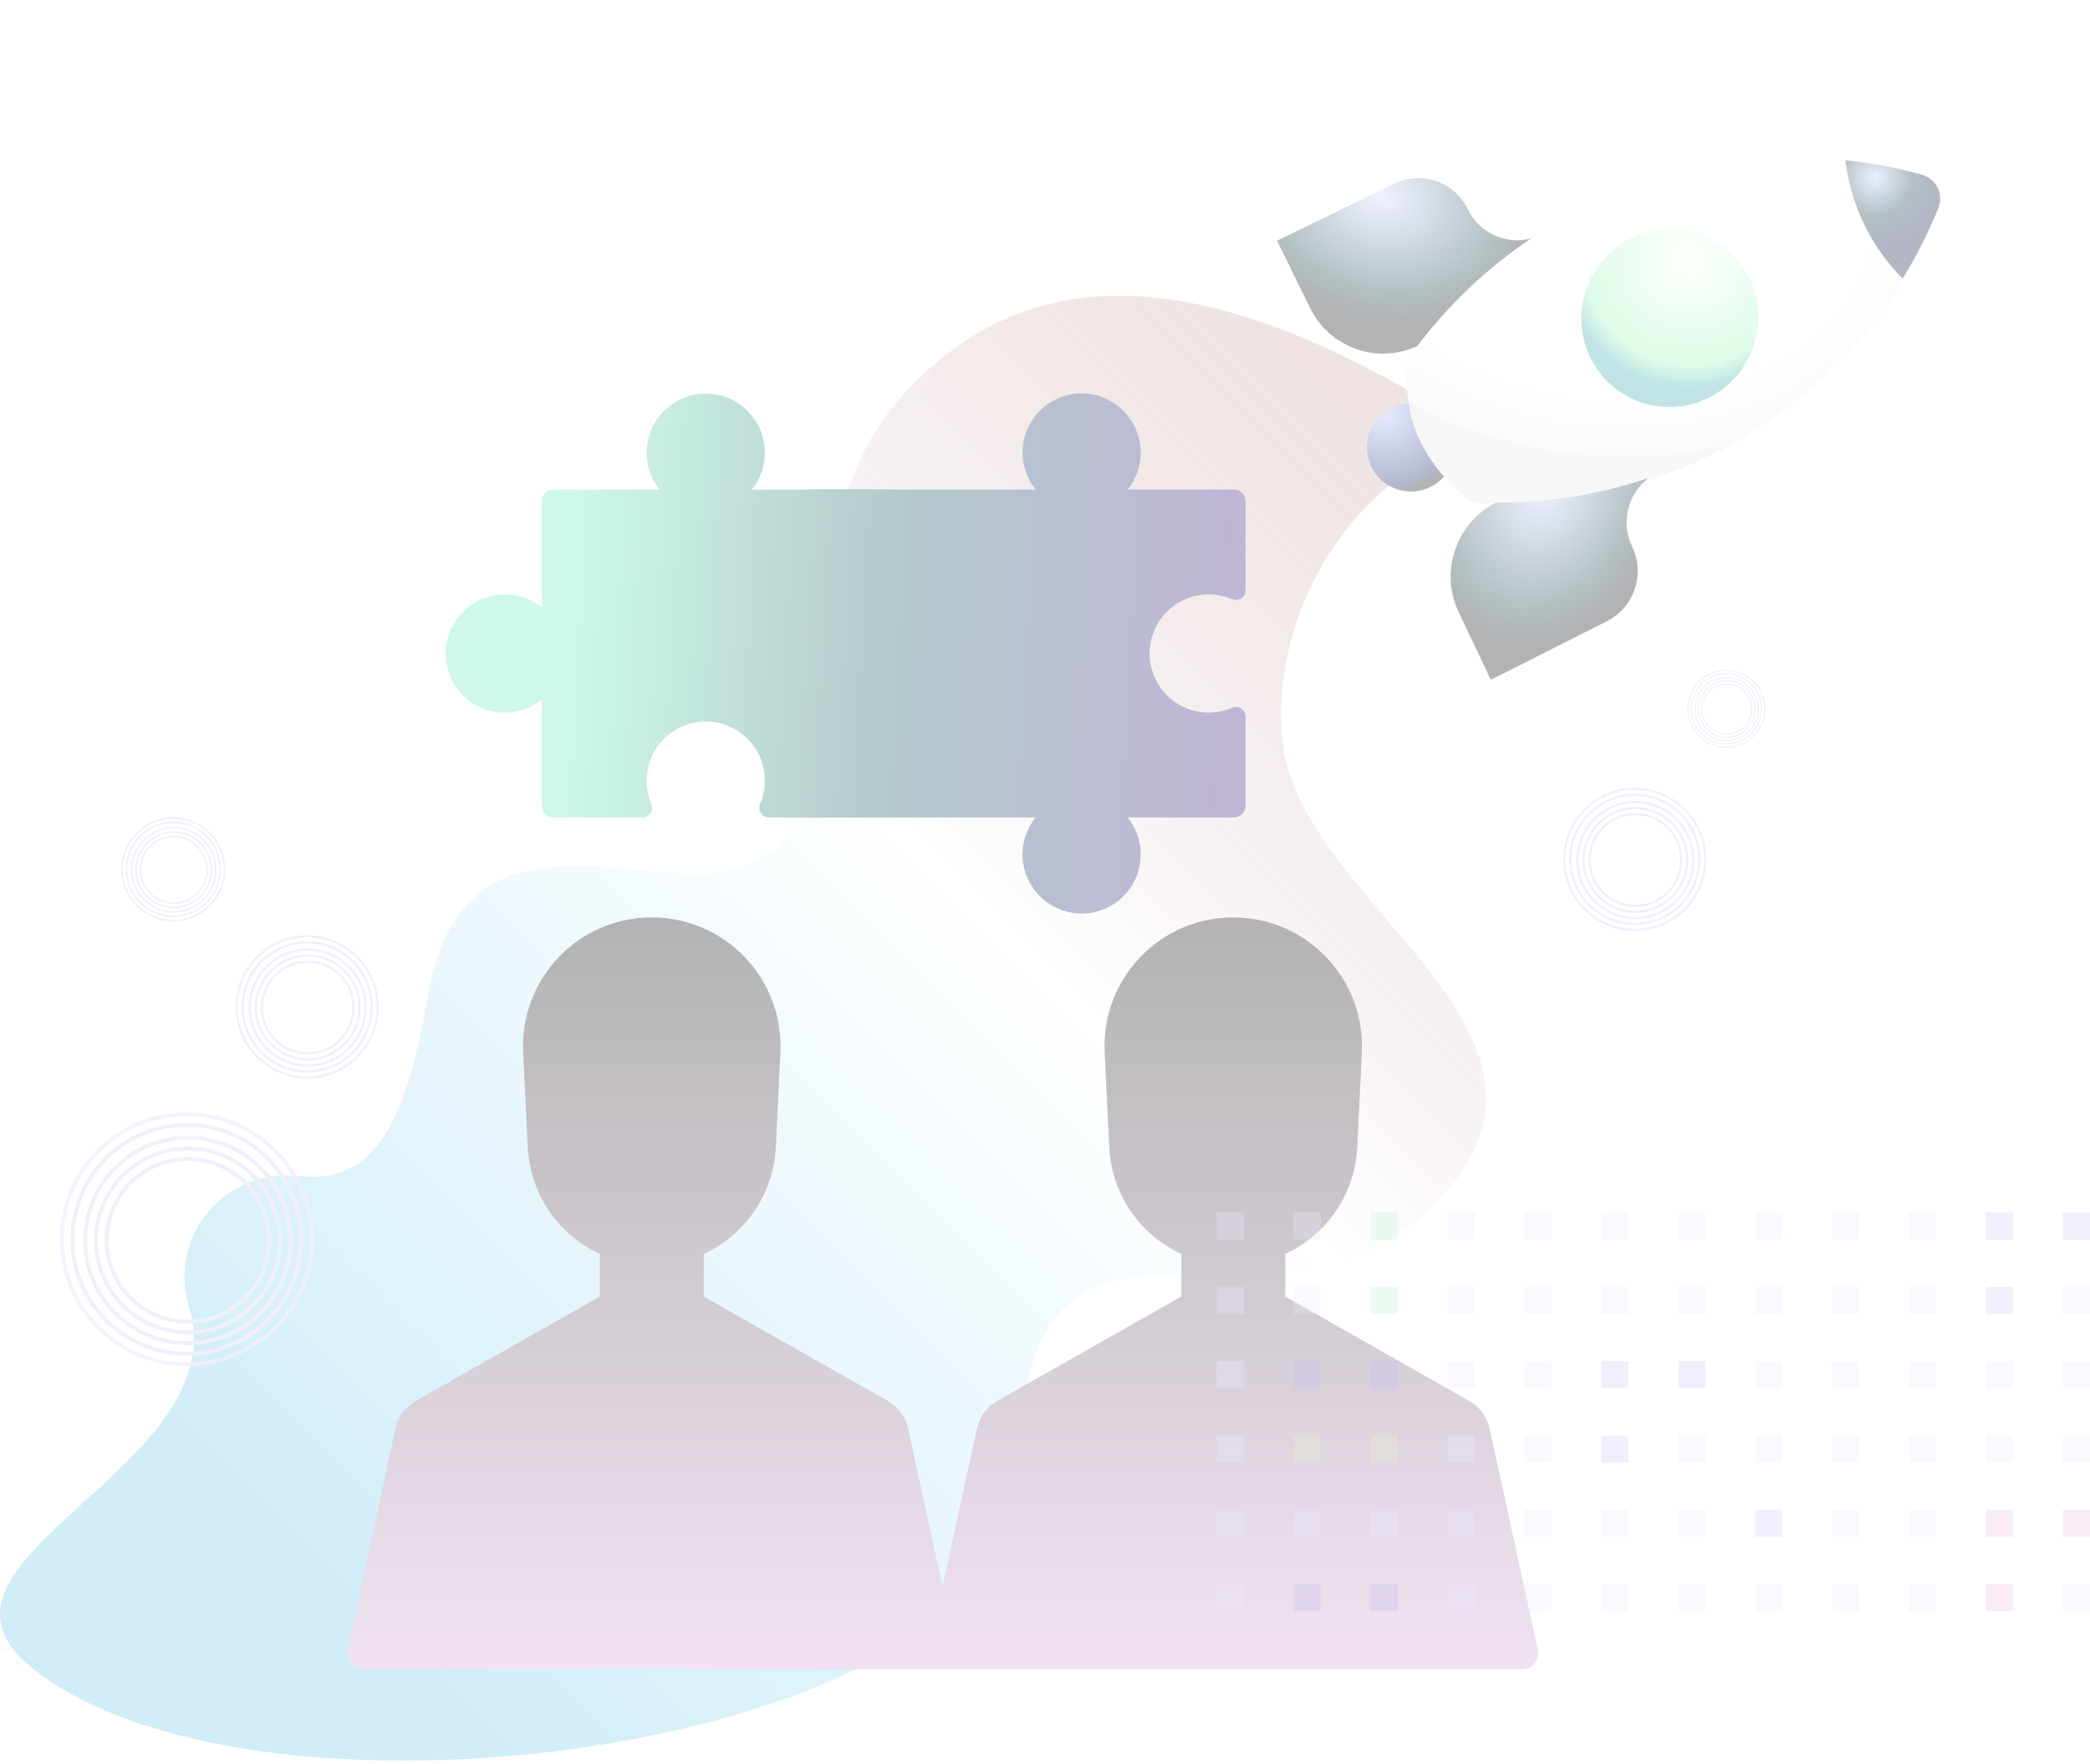 <svg width="308" height="260" viewBox="0 0 308 260" fill="none" xmlns="http://www.w3.org/2000/svg">
<g style="mix-blend-mode:luminosity" opacity="0.3">
<path d="M208.87 58.254C181.567 42.578 153.836 35.105 132.917 58.37C113.259 80.234 128.006 116.081 112.444 126.353C99.181 135.108 68.317 114.06 62.923 147.367C59.049 171.29 51.765 174.165 43.748 173.297C33.121 172.148 24.729 182.296 27.839 192.522C35.07 216.304 -14.92 229.772 4.521 245.645C38.112 273.071 150.105 257.502 150.174 217.819C150.263 166.557 185.341 202.95 211.044 177.819C236.223 153.199 194.087 134.776 189.304 111.297C186.261 93.471 197.13 70.862 218 64.341C196.087 56.153 231.391 71.184 208.87 58.254Z" fill="url(#paint0_linear_1302_28142)"/>
<path d="M138.67 245.943H53.436C51.968 245.943 50.876 244.588 51.188 243.154L58.29 210.515C58.666 208.801 59.75 207.33 61.273 206.461L88.401 191.072V181.823H103.703V191.072L130.831 206.461C132.355 207.33 133.438 208.801 133.814 210.515L140.916 243.154C141.229 244.588 140.137 245.943 138.67 245.943Z" fill="#01ECA5"/>
<path d="M126.061 245.943H120.223L117.246 223.123C117.037 221.536 118.155 220.082 119.742 219.874C121.335 219.665 122.783 220.788 122.991 222.37L126.061 245.943Z" fill="#00D890"/>
<path d="M74.862 223.123L71.885 245.943H66.047L69.116 222.37C69.325 220.789 70.773 219.671 72.366 219.874C73.952 220.083 75.07 221.536 74.862 223.123Z" fill="#00D890"/>
<path d="M77.108 155.077L77.782 169.048C78.253 178.796 86.293 186.458 96.053 186.458C105.813 186.458 113.853 178.796 114.324 169.048L114.998 155.077C115.52 144.256 106.887 135.196 96.053 135.196C85.219 135.196 76.586 144.256 77.108 155.077Z" fill="#02FFB3"/>
<path d="M224.361 245.943H139.127C137.66 245.943 136.568 244.588 136.88 243.154L143.982 210.515C144.358 208.801 145.441 207.33 146.964 206.461L174.093 191.072V181.823H189.395V191.072L216.524 206.461C218.047 207.33 219.131 208.801 219.507 210.515L226.609 243.154C226.921 244.588 225.828 245.943 224.361 245.943Z" fill="#8399FE"/>
<path d="M211.75 245.943H205.912L202.935 223.123C202.727 221.536 203.845 220.083 205.432 219.874C207.024 219.666 208.472 220.789 208.68 222.37L211.75 245.943Z" fill="#6583FE"/>
<path d="M160.552 223.124L157.575 245.943H151.736L154.806 222.371C155.014 220.79 156.462 219.672 158.055 219.874C159.642 220.083 160.76 221.537 160.552 223.124Z" fill="#6583FE"/>
<path d="M162.8 155.078L163.474 169.049C163.944 178.797 171.985 186.459 181.745 186.459C191.504 186.459 199.545 178.797 200.015 169.049L200.689 155.078C201.211 144.257 192.579 135.197 181.745 135.197C170.91 135.197 162.278 144.257 162.8 155.078Z" fill="#9FB0FE"/>
<path d="M226.606 243.155L219.505 210.516C219.128 208.802 218.045 207.331 216.522 206.462L189.393 191.073V184.786C195.404 182.015 199.675 176.074 200.013 169.05L200.687 155.079C201.209 144.258 192.577 135.198 181.743 135.198C170.908 135.198 162.276 144.258 162.798 155.079L163.472 169.05C163.811 176.074 168.08 182.014 174.091 184.786V191.073L146.962 206.462C145.439 207.331 144.355 208.802 143.979 210.517L138.896 233.881L133.812 210.516C133.436 208.802 132.352 207.331 130.829 206.462L103.701 191.073V184.786C109.712 182.015 113.982 176.074 114.321 169.05L114.995 155.079C115.517 144.258 106.884 135.198 96.05 135.198C85.216 135.198 76.583 144.258 77.105 155.079L77.779 169.05C78.118 176.074 82.388 182.014 88.398 184.786V191.073L61.269 206.462C59.746 207.331 58.663 208.802 58.287 210.517L51.184 243.156C50.873 244.59 51.965 245.945 53.432 245.945H224.358C225.826 245.944 226.919 244.589 226.606 243.155Z" fill="url(#paint1_linear_1302_28142)"/>
<g style="mix-blend-mode:luminosity">
<path d="M119.169 120.461L119.169 72.137H152.61C151.41 70.645 150.689 68.749 150.689 66.683C150.689 61.67 154.928 57.645 160.018 58C164.3 58.298 167.767 61.756 168.077 66.035C168.245 68.35 167.506 70.489 166.179 72.137H181.827C182.783 72.137 183.558 72.912 183.558 73.868L183.558 86.96C183.558 87.998 182.497 88.695 181.541 88.287C180.494 87.839 179.339 87.592 178.129 87.592C173.319 87.592 169.423 91.491 169.423 96.299C169.423 101.107 173.319 105.006 178.129 105.006C179.339 105.006 180.494 104.758 181.541 104.311C182.497 103.903 183.558 104.6 183.558 105.637L183.558 118.73C183.558 119.686 182.783 120.461 181.827 120.461L166.179 120.461C167.382 121.953 168.1 123.849 168.1 125.915C168.1 130.928 163.861 134.953 158.771 134.598C154.49 134.3 151.023 130.842 150.712 126.563C150.544 124.248 151.284 122.11 152.61 120.461L119.169 120.461Z" fill="url(#paint2_linear_1302_28142)"/>
<path d="M119.169 120.461L119.169 72.137L131.664 72.137L131.664 84.26C132.308 84.155 132.961 84.102 133.618 84.102C136.99 84.102 140.245 85.515 142.544 87.981C144.878 90.484 146.033 93.748 145.793 97.173C145.373 103.18 140.527 108.039 134.521 108.475C134.222 108.498 133.919 108.508 133.618 108.508C132.961 108.508 132.308 108.454 131.664 108.349L131.664 120.461L119.169 120.461Z" fill="url(#paint3_linear_1302_28142)"/>
<path d="M95.323 66.051C95.151 68.361 95.885 70.496 97.201 72.144L81.573 72.144C80.618 72.144 79.843 72.918 79.843 73.874L79.843 89.52C78.195 88.194 76.056 87.454 73.741 87.622C69.461 87.933 66.004 91.399 65.705 95.68C65.35 100.771 69.375 105.011 74.39 105.011C76.455 105.011 78.35 104.291 79.843 103.09L79.843 118.736C79.843 119.692 80.618 120.467 81.573 120.467L94.665 120.467C95.704 120.467 96.4 119.406 95.992 118.451C95.545 117.402 95.298 116.249 95.297 115.038C95.297 110.228 99.196 106.331 104.004 106.331C108.812 106.331 112.711 110.228 112.711 115.038C112.711 116.249 112.464 117.402 112.016 118.451C111.609 119.406 112.305 120.467 113.343 120.467L128.166 120.467L128.166 106.054C128.166 104.839 129.383 104.008 130.519 104.442C131.671 104.881 132.94 105.084 134.268 104.987C138.547 104.676 142.005 101.209 142.303 96.929C142.658 91.838 138.634 87.598 133.619 87.598C132.525 87.598 131.479 87.8 130.515 88.169C129.382 88.602 128.166 87.768 128.166 86.555L128.166 72.143L110.807 72.143C111.998 70.654 112.711 68.767 112.711 66.713C112.711 61.698 108.47 57.673 103.379 58.029C99.104 58.327 95.64 61.777 95.323 66.051Z" fill="url(#paint4_linear_1302_28142)"/>
</g>
<g filter="url(#filter0_d_1302_28142)">
<g filter="url(#filter1_i_1302_28142)">
<path d="M212.279 66.971L211.206 68.172C208.127 71.617 202.536 70.835 200.528 66.678C198.491 62.464 201.464 57.545 206.147 57.381L207.574 57.331L212.279 66.971Z" fill="url(#paint5_radial_1302_28142)"/>
</g>
<g filter="url(#filter2_i_1302_28142)">
<path d="M281.651 23.652C283.787 24.247 284.912 26.545 284.076 28.598C282.561 32.319 280.732 35.907 278.608 39.321L278.54 39.279C273.745 34.54 270.706 28.286 269.923 21.546L269.914 21.468C273.886 21.853 277.814 22.585 281.651 23.652Z" fill="url(#paint6_radial_1302_28142)"/>
</g>
<g filter="url(#filter3_ii_1302_28142)">
<path d="M206.132 60.172C205.365 57.822 205.136 54.252 205.072 52.758C205.052 52.304 205.183 51.859 205.44 51.485C206.048 50.6 206.676 49.731 207.323 48.88C212 42.71 217.656 37.359 224.06 33.043L224.063 33.044C237.551 23.924 253.728 19.776 269.836 21.307L269.846 21.386C270.629 28.125 273.668 34.379 278.463 39.118L278.53 39.16C273.169 47.759 266.021 55.09 257.583 60.645C252.498 63.998 247.005 66.671 241.243 68.597C234.017 71.019 226.453 72.227 218.854 72.173C217.713 72.166 216.569 72.129 215.423 72.062C214.946 72.034 214.495 71.849 214.14 71.531C213.086 70.589 210.774 68.442 209.489 66.65C207.828 64.335 207.016 62.881 206.132 60.172Z" fill="url(#paint7_radial_1302_28142)"/>
</g>
<g filter="url(#filter4_i_1302_28142)">
<path d="M238.96 78.48C239.427 79.447 239.7 80.499 239.763 81.575C239.827 82.651 239.679 83.731 239.328 84.753C238.977 85.774 238.431 86.718 237.72 87.529C237.008 88.34 236.147 89.004 235.183 89.481L218.138 98.089L213.392 88.111C212.028 85.241 211.842 81.939 212.876 78.916C213.909 75.893 216.079 73.393 218.916 71.955C226.509 72.009 234.067 70.802 241.288 68.382L241.291 68.393C239.816 69.559 238.78 71.197 238.356 73.033C237.931 74.869 238.144 76.792 238.96 78.48Z" fill="url(#paint8_radial_1302_28142)"/>
</g>
<g filter="url(#filter5_i_1302_28142)">
<path d="M214.734 28.74C215.551 30.43 216.921 31.781 218.615 32.569C220.309 33.356 222.224 33.531 224.04 33.064C217.631 37.382 211.971 42.737 207.29 48.911C204.436 50.224 201.196 50.374 198.252 49.329C195.308 48.284 192.89 46.126 191.507 43.309L186.631 33.377L203.825 25.009C204.79 24.53 205.837 24.247 206.907 24.176C207.978 24.104 209.05 24.246 210.063 24.592C211.076 24.939 212.01 25.483 212.812 26.195C213.613 26.907 214.266 27.771 214.734 28.74Z" fill="url(#paint9_radial_1302_28142)"/>
</g>
<g filter="url(#filter6_iii_1302_28142)">
<path d="M244.428 56.148C251.228 58.475 258.653 54.793 261.011 47.925C263.369 41.057 259.767 33.604 252.966 31.277C246.166 28.951 238.741 32.633 236.383 39.5C234.025 46.368 237.627 53.822 244.428 56.148Z" fill="url(#paint10_radial_1302_28142)"/>
</g>
</g>
<g style="mix-blend-mode:luminosity">
<circle cx="240.917" cy="126.641" r="10.397" stroke="#D3C9F1" stroke-width="0.33"/>
<circle cx="240.916" cy="126.641" r="9.509" stroke="#D3C9F1" stroke-width="0.33"/>
<circle cx="240.998" cy="126.737" r="8.54" stroke="#D3C9F1" stroke-width="0.33"/>
<circle cx="241.006" cy="126.73" r="7.645" stroke="#D3C9F1" stroke-width="0.33"/>
<circle cx="241.007" cy="126.73" r="6.758" stroke="#D3C9F1" stroke-width="0.33"/>
</g>
<g style="mix-blend-mode:luminosity">
<circle cx="254.413" cy="104.449" r="5.671" stroke="#D3C9F1" stroke-width="0.18"/>
<circle cx="254.413" cy="104.449" r="5.187" stroke="#D3C9F1" stroke-width="0.18"/>
<circle cx="254.457" cy="104.501" r="4.658" stroke="#D3C9F1" stroke-width="0.18"/>
<circle cx="254.461" cy="104.497" r="4.17" stroke="#D3C9F1" stroke-width="0.18"/>
<circle cx="254.462" cy="104.498" r="3.686" stroke="#D3C9F1" stroke-width="0.18"/>
</g>
<g style="mix-blend-mode:luminosity">
<circle opacity="0.8" cx="27.537" cy="182.629" r="18.43" stroke="#D3C9F1" stroke-width="0.585"/>
<circle cx="27.538" cy="182.628" r="16.857" stroke="#D3C9F1" stroke-width="0.585"/>
<circle cx="27.682" cy="182.799" r="15.139" stroke="#D3C9F1" stroke-width="0.585"/>
<circle cx="27.695" cy="182.786" r="13.553" stroke="#D3C9F1" stroke-width="0.585"/>
<circle cx="27.696" cy="182.786" r="11.98" stroke="#D3C9F1" stroke-width="0.585"/>
</g>
<g style="mix-blend-mode:luminosity">
<circle cx="45.265" cy="148.38" r="10.397" stroke="#D3C9F1" stroke-width="0.33"/>
<circle cx="45.264" cy="148.38" r="9.509" stroke="#D3C9F1" stroke-width="0.33"/>
<circle cx="45.346" cy="148.477" r="8.54" stroke="#D3C9F1" stroke-width="0.33"/>
<circle cx="45.353" cy="148.469" r="7.645" stroke="#D3C9F1" stroke-width="0.33"/>
<circle cx="45.354" cy="148.469" r="6.758" stroke="#D3C9F1" stroke-width="0.33"/>
</g>
<g style="mix-blend-mode:luminosity">
<circle cx="25.537" cy="128.108" r="7.561" stroke="#D3C9F1" stroke-width="0.24"/>
<circle cx="25.536" cy="128.108" r="6.916" stroke="#D3C9F1" stroke-width="0.24"/>
<circle cx="25.595" cy="128.179" r="6.211" stroke="#D3C9F1" stroke-width="0.24"/>
<circle cx="25.6" cy="128.173" r="5.56" stroke="#D3C9F1" stroke-width="0.24"/>
<circle cx="25.601" cy="128.173" r="4.915" stroke="#D3C9F1" stroke-width="0.24"/>
</g>
<g style="mix-blend-mode:luminosity" opacity="0.3">
<rect x="179.305" y="178.688" width="3.993" height="3.993" fill="#BDB9FF"/>
<rect x="190.641" y="178.688" width="3.993" height="3.993" fill="#BDB9FF"/>
<rect x="201.979" y="178.688" width="3.993" height="3.993" fill="#14D677"/>
<rect x="213.314" y="178.688" width="3.993" height="3.993" fill="#BDB9FF"/>
<rect x="224.65" y="178.688" width="3.993" height="3.993" fill="#BDB9FF"/>
<rect x="235.988" y="178.688" width="3.993" height="3.993" fill="#BDB9FF"/>
<rect x="247.324" y="178.688" width="3.993" height="3.993" fill="#BDB9FF"/>
<rect x="258.66" y="178.688" width="3.993" height="3.993" fill="#BDB9FF"/>
<rect x="269.998" y="178.688" width="3.993" height="3.993" fill="#BDB9FF"/>
<rect x="281.334" y="178.688" width="3.993" height="3.993" fill="#BDB9FF"/>
<rect x="292.67" y="178.688" width="3.993" height="3.993" fill="#6E44C8"/>
<rect x="304.008" y="178.688" width="3.993" height="3.993" fill="#6E44C8"/>
<rect x="179.305" y="189.638" width="3.993" height="3.993" fill="#BDB9FF"/>
<rect x="190.641" y="189.638" width="3.993" height="3.993" fill="#BDB9FF"/>
<rect x="201.979" y="189.638" width="3.993" height="3.993" fill="#14D677"/>
<rect x="213.314" y="189.638" width="3.993" height="3.993" fill="#BDB9FF"/>
<rect x="224.65" y="189.638" width="3.993" height="3.993" fill="#BDB9FF"/>
<rect x="235.988" y="189.638" width="3.993" height="3.993" fill="#BDB9FF"/>
<rect x="247.324" y="189.638" width="3.993" height="3.993" fill="#BDB9FF"/>
<rect x="258.66" y="189.638" width="3.993" height="3.993" fill="#BDB9FF"/>
<rect x="269.998" y="189.638" width="3.993" height="3.993" fill="#BDB9FF"/>
<rect x="281.334" y="189.638" width="3.993" height="3.993" fill="#BDB9FF"/>
<rect x="292.67" y="189.638" width="3.993" height="3.993" fill="#6E44C8"/>
<rect x="304.008" y="189.638" width="3.993" height="3.993" fill="#BDB9FF"/>
<rect x="179.305" y="200.587" width="3.993" height="3.993" fill="#BDB9FF"/>
<rect x="190.641" y="200.587" width="3.993" height="3.993" fill="#332AC3"/>
<rect x="201.979" y="200.587" width="3.993" height="3.993" fill="#332AC3"/>
<rect x="213.314" y="200.587" width="3.993" height="3.993" fill="#BDB9FF"/>
<rect x="224.65" y="200.587" width="3.993" height="3.993" fill="#BDB9FF"/>
<rect x="235.988" y="200.587" width="3.993" height="3.993" fill="#7D45F2"/>
<rect x="247.324" y="200.587" width="3.993" height="3.993" fill="#7D45F2"/>
<rect x="258.66" y="200.587" width="3.993" height="3.993" fill="#BDB9FF"/>
<rect x="269.998" y="200.587" width="3.993" height="3.993" fill="#BDB9FF"/>
<rect x="281.334" y="200.587" width="3.993" height="3.993" fill="#BDB9FF"/>
<rect x="292.67" y="200.587" width="3.993" height="3.993" fill="#BDB9FF"/>
<rect x="304.008" y="200.587" width="3.993" height="3.993" fill="#BDB9FF"/>
<rect x="179.305" y="211.537" width="3.993" height="3.993" fill="#BDB9FF"/>
<rect x="190.641" y="211.537" width="3.993" height="3.993" fill="#B9D560"/>
<rect x="201.979" y="211.537" width="3.993" height="3.993" fill="#B9D560"/>
<rect x="213.314" y="211.537" width="3.993" height="3.993" fill="#BDB9FF"/>
<rect x="224.65" y="211.537" width="3.993" height="3.993" fill="#BDB9FF"/>
<rect x="235.988" y="211.537" width="3.993" height="3.993" fill="#7D45F2"/>
<rect x="247.324" y="211.537" width="3.993" height="3.993" fill="#BDB9FF"/>
<rect x="258.66" y="211.537" width="3.993" height="3.993" fill="#BDB9FF"/>
<rect x="269.998" y="211.537" width="3.993" height="3.993" fill="#BDB9FF"/>
<rect x="281.334" y="211.537" width="3.993" height="3.993" fill="#BDB9FF"/>
<rect x="292.67" y="211.537" width="3.993" height="3.993" fill="#BDB9FF"/>
<rect x="304.008" y="211.537" width="3.993" height="3.993" fill="#BDB9FF"/>
<rect x="179.305" y="222.487" width="3.993" height="3.993" fill="#BDB9FF"/>
<rect x="190.641" y="222.487" width="3.993" height="3.993" fill="#BDB9FF"/>
<rect x="201.979" y="222.487" width="3.993" height="3.993" fill="#BDB9FF"/>
<rect x="213.314" y="222.487" width="3.993" height="3.993" fill="#BDB9FF"/>
<rect x="224.65" y="222.487" width="3.993" height="3.993" fill="#BDB9FF"/>
<rect x="235.988" y="222.487" width="3.993" height="3.993" fill="#BDB9FF"/>
<rect x="247.324" y="222.487" width="3.993" height="3.993" fill="#BDB9FF"/>
<rect x="258.66" y="222.487" width="3.993" height="3.993" fill="#7D45F2"/>
<rect x="269.998" y="222.487" width="3.993" height="3.993" fill="#BDB9FF"/>
<rect x="281.334" y="222.487" width="3.993" height="3.993" fill="#BDB9FF"/>
<rect x="292.67" y="222.487" width="3.993" height="3.993" fill="#B83EA0"/>
<rect x="304.008" y="222.487" width="3.993" height="3.993" fill="#B83EA0"/>
<rect x="179.305" y="233.437" width="3.993" height="3.993" fill="#BDB9FF"/>
<rect x="190.641" y="233.437" width="3.993" height="3.993" fill="#2B23A0"/>
<rect x="201.979" y="233.437" width="3.993" height="3.993" fill="#2B23A0"/>
<rect x="213.314" y="233.437" width="3.993" height="3.993" fill="#BDB9FF"/>
<rect x="224.65" y="233.437" width="3.993" height="3.993" fill="#BDB9FF"/>
<rect x="235.988" y="233.437" width="3.993" height="3.993" fill="#BDB9FF"/>
<rect x="247.324" y="233.437" width="3.993" height="3.993" fill="#BDB9FF"/>
<rect x="258.66" y="233.437" width="3.993" height="3.993" fill="#BDB9FF"/>
<rect x="269.998" y="233.437" width="3.993" height="3.993" fill="#BDB9FF"/>
<rect x="281.334" y="233.437" width="3.993" height="3.993" fill="#BDB9FF"/>
<rect x="292.67" y="233.437" width="3.993" height="3.993" fill="#B83EA0"/>
<rect x="304.008" y="233.437" width="3.993" height="3.993" fill="#BDB9FF"/>
</g>
</g>
<defs>
<filter id="filter0_d_1302_28142" x="183.688" y="20.665" width="104.653" height="84.024" filterUnits="userSpaceOnUse" color-interpolation-filters="sRGB">
<feFlood flood-opacity="0" result="BackgroundImageFix"/>
<feColorMatrix in="SourceAlpha" type="matrix" values="0 0 0 0 0 0 0 0 0 0 0 0 0 0 0 0 0 0 127 0" result="hardAlpha"/>
<feOffset dx="0.522" dy="3.134"/>
<feGaussianBlur stdDeviation="1.733"/>
<feComposite in2="hardAlpha" operator="out"/>
<feColorMatrix type="matrix" values="0 0 0 0 0.059 0 0 0 0 0.017 0 0 0 0 0.316 0 0 0 0.6 0"/>
<feBlend mode="multiply" in2="BackgroundImageFix" result="effect1_dropShadow_1302_28142"/>
<feBlend mode="normal" in="SourceGraphic" in2="effect1_dropShadow_1302_28142" result="shape"/>
</filter>
<filter id="filter1_i_1302_28142" x="199.875" y="56.286" width="13.449" height="14.053" filterUnits="userSpaceOnUse" color-interpolation-filters="sRGB">
<feFlood flood-opacity="0" result="BackgroundImageFix"/>
<feBlend mode="normal" in="SourceGraphic" in2="BackgroundImageFix" result="shape"/>
<feColorMatrix in="SourceAlpha" type="matrix" values="0 0 0 0 0 0 0 0 0 0 0 0 0 0 0 0 0 0 127 0" result="hardAlpha"/>
<feOffset dx="1.045" dy="-1.045"/>
<feGaussianBlur stdDeviation="1.045"/>
<feComposite in2="hardAlpha" operator="arithmetic" k2="-1" k3="1"/>
<feColorMatrix type="matrix" values="0 0 0 0 0.851 0 0 0 0 1 0 0 0 0 0.992 0 0 0 1 0"/>
<feBlend mode="normal" in2="shape" result="effect1_innerShadow_1302_28142"/>
</filter>
<filter id="filter2_i_1302_28142" x="269.914" y="20.423" width="15.484" height="18.898" filterUnits="userSpaceOnUse" color-interpolation-filters="sRGB">
<feFlood flood-opacity="0" result="BackgroundImageFix"/>
<feBlend mode="normal" in="SourceGraphic" in2="BackgroundImageFix" result="shape"/>
<feColorMatrix in="SourceAlpha" type="matrix" values="0 0 0 0 0 0 0 0 0 0 0 0 0 0 0 0 0 0 127 0" result="hardAlpha"/>
<feOffset dx="1.045" dy="-1.045"/>
<feGaussianBlur stdDeviation="1.045"/>
<feComposite in2="hardAlpha" operator="arithmetic" k2="-1" k3="1"/>
<feColorMatrix type="matrix" values="0 0 0 0 0.851 0 0 0 0 1 0 0 0 0 0.992 0 0 0 1 0"/>
<feBlend mode="normal" in2="shape" result="effect1_innerShadow_1302_28142"/>
</filter>
<filter id="filter3_ii_1302_28142" x="203.503" y="18.906" width="77.116" height="55.358" filterUnits="userSpaceOnUse" color-interpolation-filters="sRGB">
<feFlood flood-opacity="0" result="BackgroundImageFix"/>
<feBlend mode="normal" in="SourceGraphic" in2="BackgroundImageFix" result="shape"/>
<feColorMatrix in="SourceAlpha" type="matrix" values="0 0 0 0 0 0 0 0 0 0 0 0 0 0 0 0 0 0 127 0" result="hardAlpha"/>
<feOffset dx="3.134" dy="-3.134"/>
<feGaussianBlur stdDeviation="1.045"/>
<feComposite in2="hardAlpha" operator="arithmetic" k2="-1" k3="1"/>
<feColorMatrix type="matrix" values="0 0 0 0 0.851 0 0 0 0 1 0 0 0 0 0.992 0 0 0 1 0"/>
<feBlend mode="normal" in2="shape" result="effect1_innerShadow_1302_28142"/>
<feColorMatrix in="SourceAlpha" type="matrix" values="0 0 0 0 0 0 0 0 0 0 0 0 0 0 0 0 0 0 127 0" result="hardAlpha"/>
<feOffset dx="-1.567" dy="2.09"/>
<feGaussianBlur stdDeviation="1.045"/>
<feComposite in2="hardAlpha" operator="arithmetic" k2="-1" k3="1"/>
<feColorMatrix type="matrix" values="0 0 0 0 0.162 0 0 0 0 0.358 0 0 0 0 0.54 0 0 0 0.25 0"/>
<feBlend mode="normal" in2="effect1_innerShadow_1302_28142" result="effect2_innerShadow_1302_28142"/>
</filter>
<filter id="filter4_i_1302_28142" x="212.215" y="67.338" width="30.121" height="30.751" filterUnits="userSpaceOnUse" color-interpolation-filters="sRGB">
<feFlood flood-opacity="0" result="BackgroundImageFix"/>
<feBlend mode="normal" in="SourceGraphic" in2="BackgroundImageFix" result="shape"/>
<feColorMatrix in="SourceAlpha" type="matrix" values="0 0 0 0 0 0 0 0 0 0 0 0 0 0 0 0 0 0 127 0" result="hardAlpha"/>
<feOffset dx="1.045" dy="-1.045"/>
<feGaussianBlur stdDeviation="1.045"/>
<feComposite in2="hardAlpha" operator="arithmetic" k2="-1" k3="1"/>
<feColorMatrix type="matrix" values="0 0 0 0 0.851 0 0 0 0 1 0 0 0 0 0.992 0 0 0 1 0"/>
<feBlend mode="normal" in2="shape" result="effect1_innerShadow_1302_28142"/>
</filter>
<filter id="filter5_i_1302_28142" x="186.631" y="23.113" width="38.455" height="26.904" filterUnits="userSpaceOnUse" color-interpolation-filters="sRGB">
<feFlood flood-opacity="0" result="BackgroundImageFix"/>
<feBlend mode="normal" in="SourceGraphic" in2="BackgroundImageFix" result="shape"/>
<feColorMatrix in="SourceAlpha" type="matrix" values="0 0 0 0 0 0 0 0 0 0 0 0 0 0 0 0 0 0 127 0" result="hardAlpha"/>
<feOffset dx="1.045" dy="-1.045"/>
<feGaussianBlur stdDeviation="1.045"/>
<feComposite in2="hardAlpha" operator="arithmetic" k2="-1" k3="1"/>
<feColorMatrix type="matrix" values="0 0 0 0 0.851 0 0 0 0 1 0 0 0 0 0.992 0 0 0 1 0"/>
<feBlend mode="normal" in2="shape" result="effect1_innerShadow_1302_28142"/>
</filter>
<filter id="filter6_iii_1302_28142" x="233.571" y="29.535" width="28.164" height="29.4" filterUnits="userSpaceOnUse" color-interpolation-filters="sRGB">
<feFlood flood-opacity="0" result="BackgroundImageFix"/>
<feBlend mode="normal" in="SourceGraphic" in2="BackgroundImageFix" result="shape"/>
<feColorMatrix in="SourceAlpha" type="matrix" values="0 0 0 0 0 0 0 0 0 0 0 0 0 0 0 0 0 0 127 0" result="hardAlpha"/>
<feOffset dy="2.09"/>
<feGaussianBlur stdDeviation="1.045"/>
<feComposite in2="hardAlpha" operator="arithmetic" k2="-1" k3="1"/>
<feColorMatrix type="matrix" values="0 0 0 0 0.13 0 0 0 0 0.2 0 0 0 0 0.384 0 0 0 1 0"/>
<feBlend mode="normal" in2="shape" result="effect1_innerShadow_1302_28142"/>
<feColorMatrix in="SourceAlpha" type="matrix" values="0 0 0 0 0 0 0 0 0 0 0 0 0 0 0 0 0 0 127 0" result="hardAlpha"/>
<feOffset dx="-2.09" dy="-1.045"/>
<feGaussianBlur stdDeviation="1.045"/>
<feComposite in2="hardAlpha" operator="arithmetic" k2="-1" k3="1"/>
<feColorMatrix type="matrix" values="0 0 0 0 0.739 0 0 0 0 1 0 0 0 0 0.953 0 0 0 0.6 0"/>
<feBlend mode="normal" in2="effect1_innerShadow_1302_28142" result="effect2_innerShadow_1302_28142"/>
<feColorMatrix in="SourceAlpha" type="matrix" values="0 0 0 0 0 0 0 0 0 0 0 0 0 0 0 0 0 0 127 0" result="hardAlpha"/>
<feOffset dx="-1.045" dy="-1.045"/>
<feGaussianBlur stdDeviation="1.045"/>
<feComposite in2="hardAlpha" operator="arithmetic" k2="-1" k3="1"/>
<feColorMatrix type="matrix" values="0 0 0 0 0.055 0 0 0 0 0.161 0 0 0 0 0.396 0 0 0 1 0"/>
<feBlend mode="normal" in2="effect2_innerShadow_1302_28142" result="effect3_innerShadow_1302_28142"/>
</filter>
<linearGradient id="paint0_linear_1302_28142" x1="49.13" y1="235.611" x2="242.585" y2="42.156" gradientUnits="userSpaceOnUse">
<stop stop-color="#63C4E8"/>
<stop offset="0.512" stop-color="white"/>
<stop offset="1" stop-color="#8B3232" stop-opacity="0.5"/>
</linearGradient>
<linearGradient id="paint1_linear_1302_28142" x1="138.896" y1="245.944" x2="138.896" y2="135.198" gradientUnits="userSpaceOnUse">
<stop stop-color="#D1A1D3"/>
<stop offset="1"/>
</linearGradient>
<linearGradient id="paint2_linear_1302_28142" x1="83.922" y1="98.974" x2="180.418" y2="104.579" gradientUnits="userSpaceOnUse">
<stop stop-color="#5AE6AE"/>
<stop offset="0.5" stop-color="#004751"/>
<stop offset="1" stop-color="#270774"/>
</linearGradient>
<linearGradient id="paint3_linear_1302_28142" x1="83.922" y1="98.974" x2="180.418" y2="104.579" gradientUnits="userSpaceOnUse">
<stop stop-color="#5AE6AE"/>
<stop offset="0.5" stop-color="#004751"/>
<stop offset="1" stop-color="#270774"/>
</linearGradient>
<linearGradient id="paint4_linear_1302_28142" x1="83.922" y1="98.974" x2="180.418" y2="104.579" gradientUnits="userSpaceOnUse">
<stop stop-color="#5AE6AE"/>
<stop offset="0.5" stop-color="#004751"/>
<stop offset="1" stop-color="#270774"/>
</linearGradient>
<radialGradient id="paint5_radial_1302_28142" cx="0" cy="0" r="1" gradientUnits="userSpaceOnUse" gradientTransform="translate(202.476 58.813) rotate(107.318) scale(12.884 13.015)">
<stop stop-color="#ACBBFF"/>
<stop offset="0.839" stop-color="#000F57"/>
<stop offset="0.902" stop-color="#000106"/>
</radialGradient>
<radialGradient id="paint6_radial_1302_28142" cx="0" cy="0" r="1" gradientUnits="userSpaceOnUse" gradientTransform="translate(274.805 24.04) rotate(107.345) scale(11.389 11.312)">
<stop stop-color="#BDC8FF"/>
<stop offset="0.487" stop-color="#002F36"/>
<stop offset="0.892" stop-color="#000939"/>
</radialGradient>
<radialGradient id="paint7_radial_1302_28142" cx="0" cy="0" r="1" gradientUnits="userSpaceOnUse" gradientTransform="translate(234.67 27.843) rotate(95.426) scale(39.972 54.221)">
<stop stop-color="white"/>
<stop offset="0.712" stop-color="white"/>
<stop offset="0.932" stop-color="#EEEEEE"/>
<stop offset="0.932" stop-color="#E4E4E9"/>
</radialGradient>
<radialGradient id="paint8_radial_1302_28142" cx="0" cy="0" r="1" gradientUnits="userSpaceOnUse" gradientTransform="translate(225.929 69.503) rotate(107.726) scale(25.455 19.245)">
<stop stop-color="#CCD5FF"/>
<stop offset="0.717" stop-color="#002F36"/>
<stop offset="0.907" stop-color="#000108"/>
</radialGradient>
<radialGradient id="paint9_radial_1302_28142" cx="0" cy="0" r="1" gradientUnits="userSpaceOnUse" gradientTransform="translate(201.817 26.648) rotate(106.861) scale(19.477 25.216)">
<stop stop-color="#CCD5FF"/>
<stop offset="0.717" stop-color="#002F36"/>
<stop offset="0.907" stop-color="#000108"/>
</radialGradient>
<radialGradient id="paint10_radial_1302_28142" cx="0" cy="0" r="1" gradientUnits="userSpaceOnUse" gradientTransform="translate(251.654 35.129) rotate(110.722) scale(18.841 18.759)">
<stop stop-color="#FFFFF6"/>
<stop offset="0.832" stop-color="#92F6B8"/>
<stop offset="1" stop-color="#2EA0B0"/>
</radialGradient>
</defs>
</svg>
